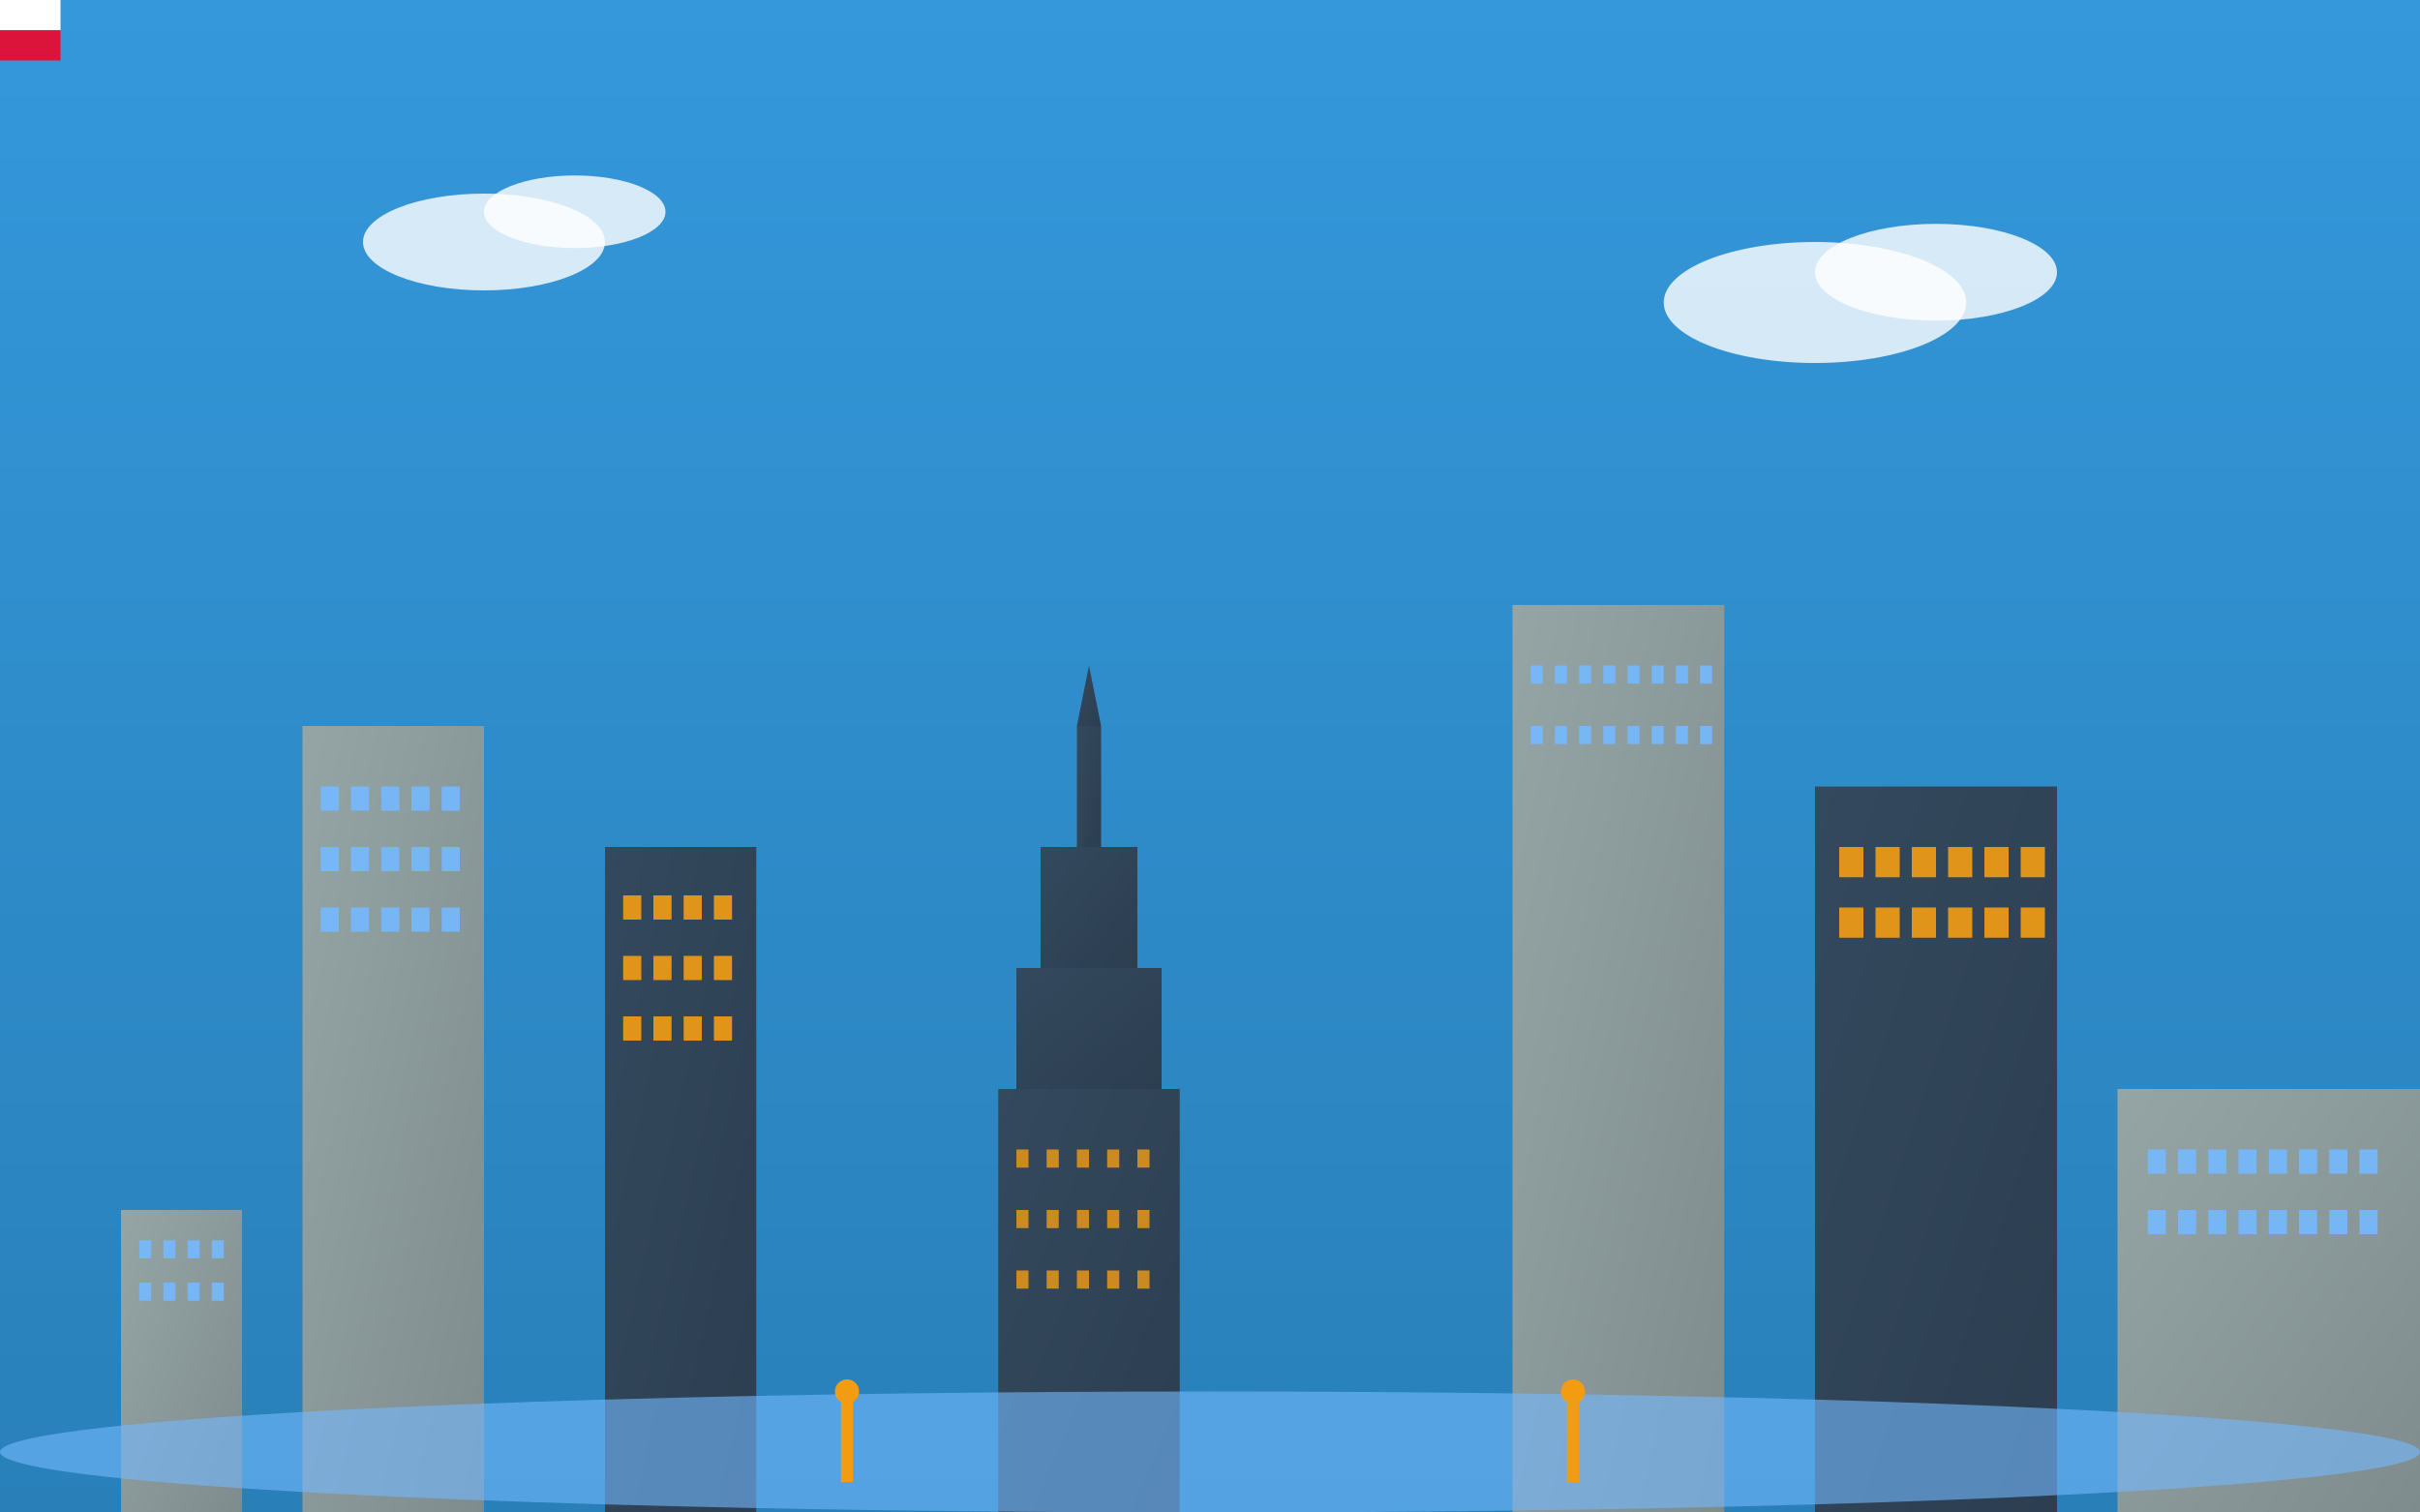 <svg width="400" height="250" viewBox="0 0 400 250" xmlns="http://www.w3.org/2000/svg">
  <rect x="0" y="0" width="400" height="250" fill="#333333" stroke="none"/>
  <defs>
    <linearGradient id="warsawSkyGradient" x1="0%" y1="0%" x2="0%" y2="100%">
      <stop offset="0%" style="stop-color:#3498db;stop-opacity:1" />
      <stop offset="100%" style="stop-color:#2980b9;stop-opacity:1" />
    </linearGradient>
    <linearGradient id="buildingGradient1" x1="0%" y1="0%" x2="100%" y2="100%">
      <stop offset="0%" style="stop-color:#95a5a6;stop-opacity:1" />
      <stop offset="100%" style="stop-color:#7f8c8d;stop-opacity:1" />
    </linearGradient>
    <linearGradient id="buildingGradient2" x1="0%" y1="0%" x2="100%" y2="100%">
      <stop offset="0%" style="stop-color:#34495e;stop-opacity:1" />
      <stop offset="100%" style="stop-color:#2c3e50;stop-opacity:1" />
    </linearGradient>
  </defs>
  
  <!-- Sky -->
  <rect width="400" height="250" fill="url(#warsawSkyGradient)"/>
  
  <!-- Clouds -->
  <ellipse cx="80" cy="40" rx="20" ry="8" fill="white" opacity="0.8"/>
  <ellipse cx="95" cy="35" rx="15" ry="6" fill="white" opacity="0.8"/>
  <ellipse cx="300" cy="50" rx="25" ry="10" fill="white" opacity="0.8"/>
  <ellipse cx="320" cy="45" rx="20" ry="8" fill="white" opacity="0.8"/>
  
  <!-- Palace of Culture and Science (iconic Warsaw building) -->
  <g transform="translate(180,80)">
    <!-- Base -->
    <rect x="-15" y="100" width="30" height="70" fill="url(#buildingGradient2)"/>
    <!-- Middle section -->
    <rect x="-12" y="80" width="24" height="20" fill="url(#buildingGradient2)"/>
    <!-- Upper section -->
    <rect x="-8" y="60" width="16" height="20" fill="url(#buildingGradient2)"/>
    <!-- Spire -->
    <rect x="-2" y="40" width="4" height="20" fill="url(#buildingGradient2)"/>
    <!-- Top -->
    <polygon points="-2,40 0,30 2,40" fill="url(#buildingGradient2)"/>
    
    <!-- Windows -->
    <g opacity="0.8">
      <rect x="-12" y="110" width="2" height="3" fill="#f39c12"/>
      <rect x="-7" y="110" width="2" height="3" fill="#f39c12"/>
      <rect x="-2" y="110" width="2" height="3" fill="#f39c12"/>
      <rect x="3" y="110" width="2" height="3" fill="#f39c12"/>
      <rect x="8" y="110" width="2" height="3" fill="#f39c12"/>
      
      <rect x="-12" y="120" width="2" height="3" fill="#f39c12"/>
      <rect x="-7" y="120" width="2" height="3" fill="#f39c12"/>
      <rect x="-2" y="120" width="2" height="3" fill="#f39c12"/>
      <rect x="3" y="120" width="2" height="3" fill="#f39c12"/>
      <rect x="8" y="120" width="2" height="3" fill="#f39c12"/>
      
      <rect x="-12" y="130" width="2" height="3" fill="#f39c12"/>
      <rect x="-7" y="130" width="2" height="3" fill="#f39c12"/>
      <rect x="-2" y="130" width="2" height="3" fill="#f39c12"/>
      <rect x="3" y="130" width="2" height="3" fill="#f39c12"/>
      <rect x="8" y="130" width="2" height="3" fill="#f39c12"/>
    </g>
  </g>
  
  <!-- Modern office buildings -->
  <g transform="translate(50,120)">
    <rect x="0" y="0" width="30" height="130" fill="url(#buildingGradient1)"/>
    <g opacity="0.9">
      <rect x="3" y="10" width="3" height="4" fill="#74b9ff"/>
      <rect x="8" y="10" width="3" height="4" fill="#74b9ff"/>
      <rect x="13" y="10" width="3" height="4" fill="#74b9ff"/>
      <rect x="18" y="10" width="3" height="4" fill="#74b9ff"/>
      <rect x="23" y="10" width="3" height="4" fill="#74b9ff"/>
      
      <rect x="3" y="20" width="3" height="4" fill="#74b9ff"/>
      <rect x="8" y="20" width="3" height="4" fill="#74b9ff"/>
      <rect x="13" y="20" width="3" height="4" fill="#74b9ff"/>
      <rect x="18" y="20" width="3" height="4" fill="#74b9ff"/>
      <rect x="23" y="20" width="3" height="4" fill="#74b9ff"/>
      
      <rect x="3" y="30" width="3" height="4" fill="#74b9ff"/>
      <rect x="8" y="30" width="3" height="4" fill="#74b9ff"/>
      <rect x="13" y="30" width="3" height="4" fill="#74b9ff"/>
      <rect x="18" y="30" width="3" height="4" fill="#74b9ff"/>
      <rect x="23" y="30" width="3" height="4" fill="#74b9ff"/>
    </g>
  </g>
  
  <!-- Another modern building -->
  <g transform="translate(100,140)">
    <rect x="0" y="0" width="25" height="110" fill="url(#buildingGradient2)"/>
    <g opacity="0.9">
      <rect x="3" y="8" width="3" height="4" fill="#f39c12"/>
      <rect x="8" y="8" width="3" height="4" fill="#f39c12"/>
      <rect x="13" y="8" width="3" height="4" fill="#f39c12"/>
      <rect x="18" y="8" width="3" height="4" fill="#f39c12"/>
      
      <rect x="3" y="18" width="3" height="4" fill="#f39c12"/>
      <rect x="8" y="18" width="3" height="4" fill="#f39c12"/>
      <rect x="13" y="18" width="3" height="4" fill="#f39c12"/>
      <rect x="18" y="18" width="3" height="4" fill="#f39c12"/>
      
      <rect x="3" y="28" width="3" height="4" fill="#f39c12"/>
      <rect x="8" y="28" width="3" height="4" fill="#f39c12"/>
      <rect x="13" y="28" width="3" height="4" fill="#f39c12"/>
      <rect x="18" y="28" width="3" height="4" fill="#f39c12"/>
    </g>
  </g>
  
  <!-- Tall residential building -->
  <g transform="translate(250,100)">
    <rect x="0" y="0" width="35" height="150" fill="url(#buildingGradient1)"/>
    <g opacity="0.9">
      <rect x="3" y="10" width="2" height="3" fill="#74b9ff"/>
      <rect x="7" y="10" width="2" height="3" fill="#74b9ff"/>
      <rect x="11" y="10" width="2" height="3" fill="#74b9ff"/>
      <rect x="15" y="10" width="2" height="3" fill="#74b9ff"/>
      <rect x="19" y="10" width="2" height="3" fill="#74b9ff"/>
      <rect x="23" y="10" width="2" height="3" fill="#74b9ff"/>
      <rect x="27" y="10" width="2" height="3" fill="#74b9ff"/>
      <rect x="31" y="10" width="2" height="3" fill="#74b9ff"/>
      
      <rect x="3" y="20" width="2" height="3" fill="#74b9ff"/>
      <rect x="7" y="20" width="2" height="3" fill="#74b9ff"/>
      <rect x="11" y="20" width="2" height="3" fill="#74b9ff"/>
      <rect x="15" y="20" width="2" height="3" fill="#74b9ff"/>
      <rect x="19" y="20" width="2" height="3" fill="#74b9ff"/>
      <rect x="23" y="20" width="2" height="3" fill="#74b9ff"/>
      <rect x="27" y="20" width="2" height="3" fill="#74b9ff"/>
      <rect x="31" y="20" width="2" height="3" fill="#74b9ff"/>
    </g>
  </g>
  
  <!-- Business district building -->
  <g transform="translate(300,130)">
    <rect x="0" y="0" width="40" height="120" fill="url(#buildingGradient2)"/>
    <g opacity="0.9">
      <rect x="4" y="10" width="4" height="5" fill="#f39c12"/>
      <rect x="10" y="10" width="4" height="5" fill="#f39c12"/>
      <rect x="16" y="10" width="4" height="5" fill="#f39c12"/>
      <rect x="22" y="10" width="4" height="5" fill="#f39c12"/>
      <rect x="28" y="10" width="4" height="5" fill="#f39c12"/>
      <rect x="34" y="10" width="4" height="5" fill="#f39c12"/>
      
      <rect x="4" y="20" width="4" height="5" fill="#f39c12"/>
      <rect x="10" y="20" width="4" height="5" fill="#f39c12"/>
      <rect x="16" y="20" width="4" height="5" fill="#f39c12"/>
      <rect x="22" y="20" width="4" height="5" fill="#f39c12"/>
      <rect x="28" y="20" width="4" height="5" fill="#f39c12"/>
      <rect x="34" y="20" width="4" height="5" fill="#f39c12"/>
    </g>
  </g>
  
  <!-- Lower residential buildings -->
  <g transform="translate(350,180)">
    <rect x="0" y="0" width="50" height="70" fill="url(#buildingGradient1)"/>
    <g opacity="0.9">
      <rect x="5" y="10" width="3" height="4" fill="#74b9ff"/>
      <rect x="10" y="10" width="3" height="4" fill="#74b9ff"/>
      <rect x="15" y="10" width="3" height="4" fill="#74b9ff"/>
      <rect x="20" y="10" width="3" height="4" fill="#74b9ff"/>
      <rect x="25" y="10" width="3" height="4" fill="#74b9ff"/>
      <rect x="30" y="10" width="3" height="4" fill="#74b9ff"/>
      <rect x="35" y="10" width="3" height="4" fill="#74b9ff"/>
      <rect x="40" y="10" width="3" height="4" fill="#74b9ff"/>
      
      <rect x="5" y="20" width="3" height="4" fill="#74b9ff"/>
      <rect x="10" y="20" width="3" height="4" fill="#74b9ff"/>
      <rect x="15" y="20" width="3" height="4" fill="#74b9ff"/>
      <rect x="20" y="20" width="3" height="4" fill="#74b9ff"/>
      <rect x="25" y="20" width="3" height="4" fill="#74b9ff"/>
      <rect x="30" y="20" width="3" height="4" fill="#74b9ff"/>
      <rect x="35" y="20" width="3" height="4" fill="#74b9ff"/>
      <rect x="40" y="20" width="3" height="4" fill="#74b9ff"/>
    </g>
  </g>
  
  <!-- Smaller buildings in front -->
  <g transform="translate(20,200)">
    <rect x="0" y="0" width="20" height="50" fill="url(#buildingGradient1)"/>
    <g opacity="0.9">
      <rect x="3" y="5" width="2" height="3" fill="#74b9ff"/>
      <rect x="7" y="5" width="2" height="3" fill="#74b9ff"/>
      <rect x="11" y="5" width="2" height="3" fill="#74b9ff"/>
      <rect x="15" y="5" width="2" height="3" fill="#74b9ff"/>
      
      <rect x="3" y="12" width="2" height="3" fill="#74b9ff"/>
      <rect x="7" y="12" width="2" height="3" fill="#74b9ff"/>
      <rect x="11" y="12" width="2" height="3" fill="#74b9ff"/>
      <rect x="15" y="12" width="2" height="3" fill="#74b9ff"/>
    </g>
  </g>
  
  <!-- Vistula River -->
  <ellipse cx="200" cy="240" rx="200" ry="10" fill="#74b9ff" opacity="0.6"/>
  
  <!-- Street lights -->
  <g transform="translate(140,230)">
    <line x1="0" y1="0" x2="0" y2="15" stroke="#f39c12" stroke-width="2"/>
    <circle cx="0" cy="0" r="2" fill="#f39c12"/>
  </g>
  
  <g transform="translate(260,230)">
    <line x1="0" y1="0" x2="0" y2="15" stroke="#f39c12" stroke-width="2"/>
    <circle cx="0" cy="0" r="2" fill="#f39c12"/>
  </g>
  
  <!-- Polish flag colors accent -->
  <rect x="0" y="0" width="10" height="5" fill="white"/>
  <rect x="0" y="5" width="10" height="5" fill="#dc143c"/>
</svg>
